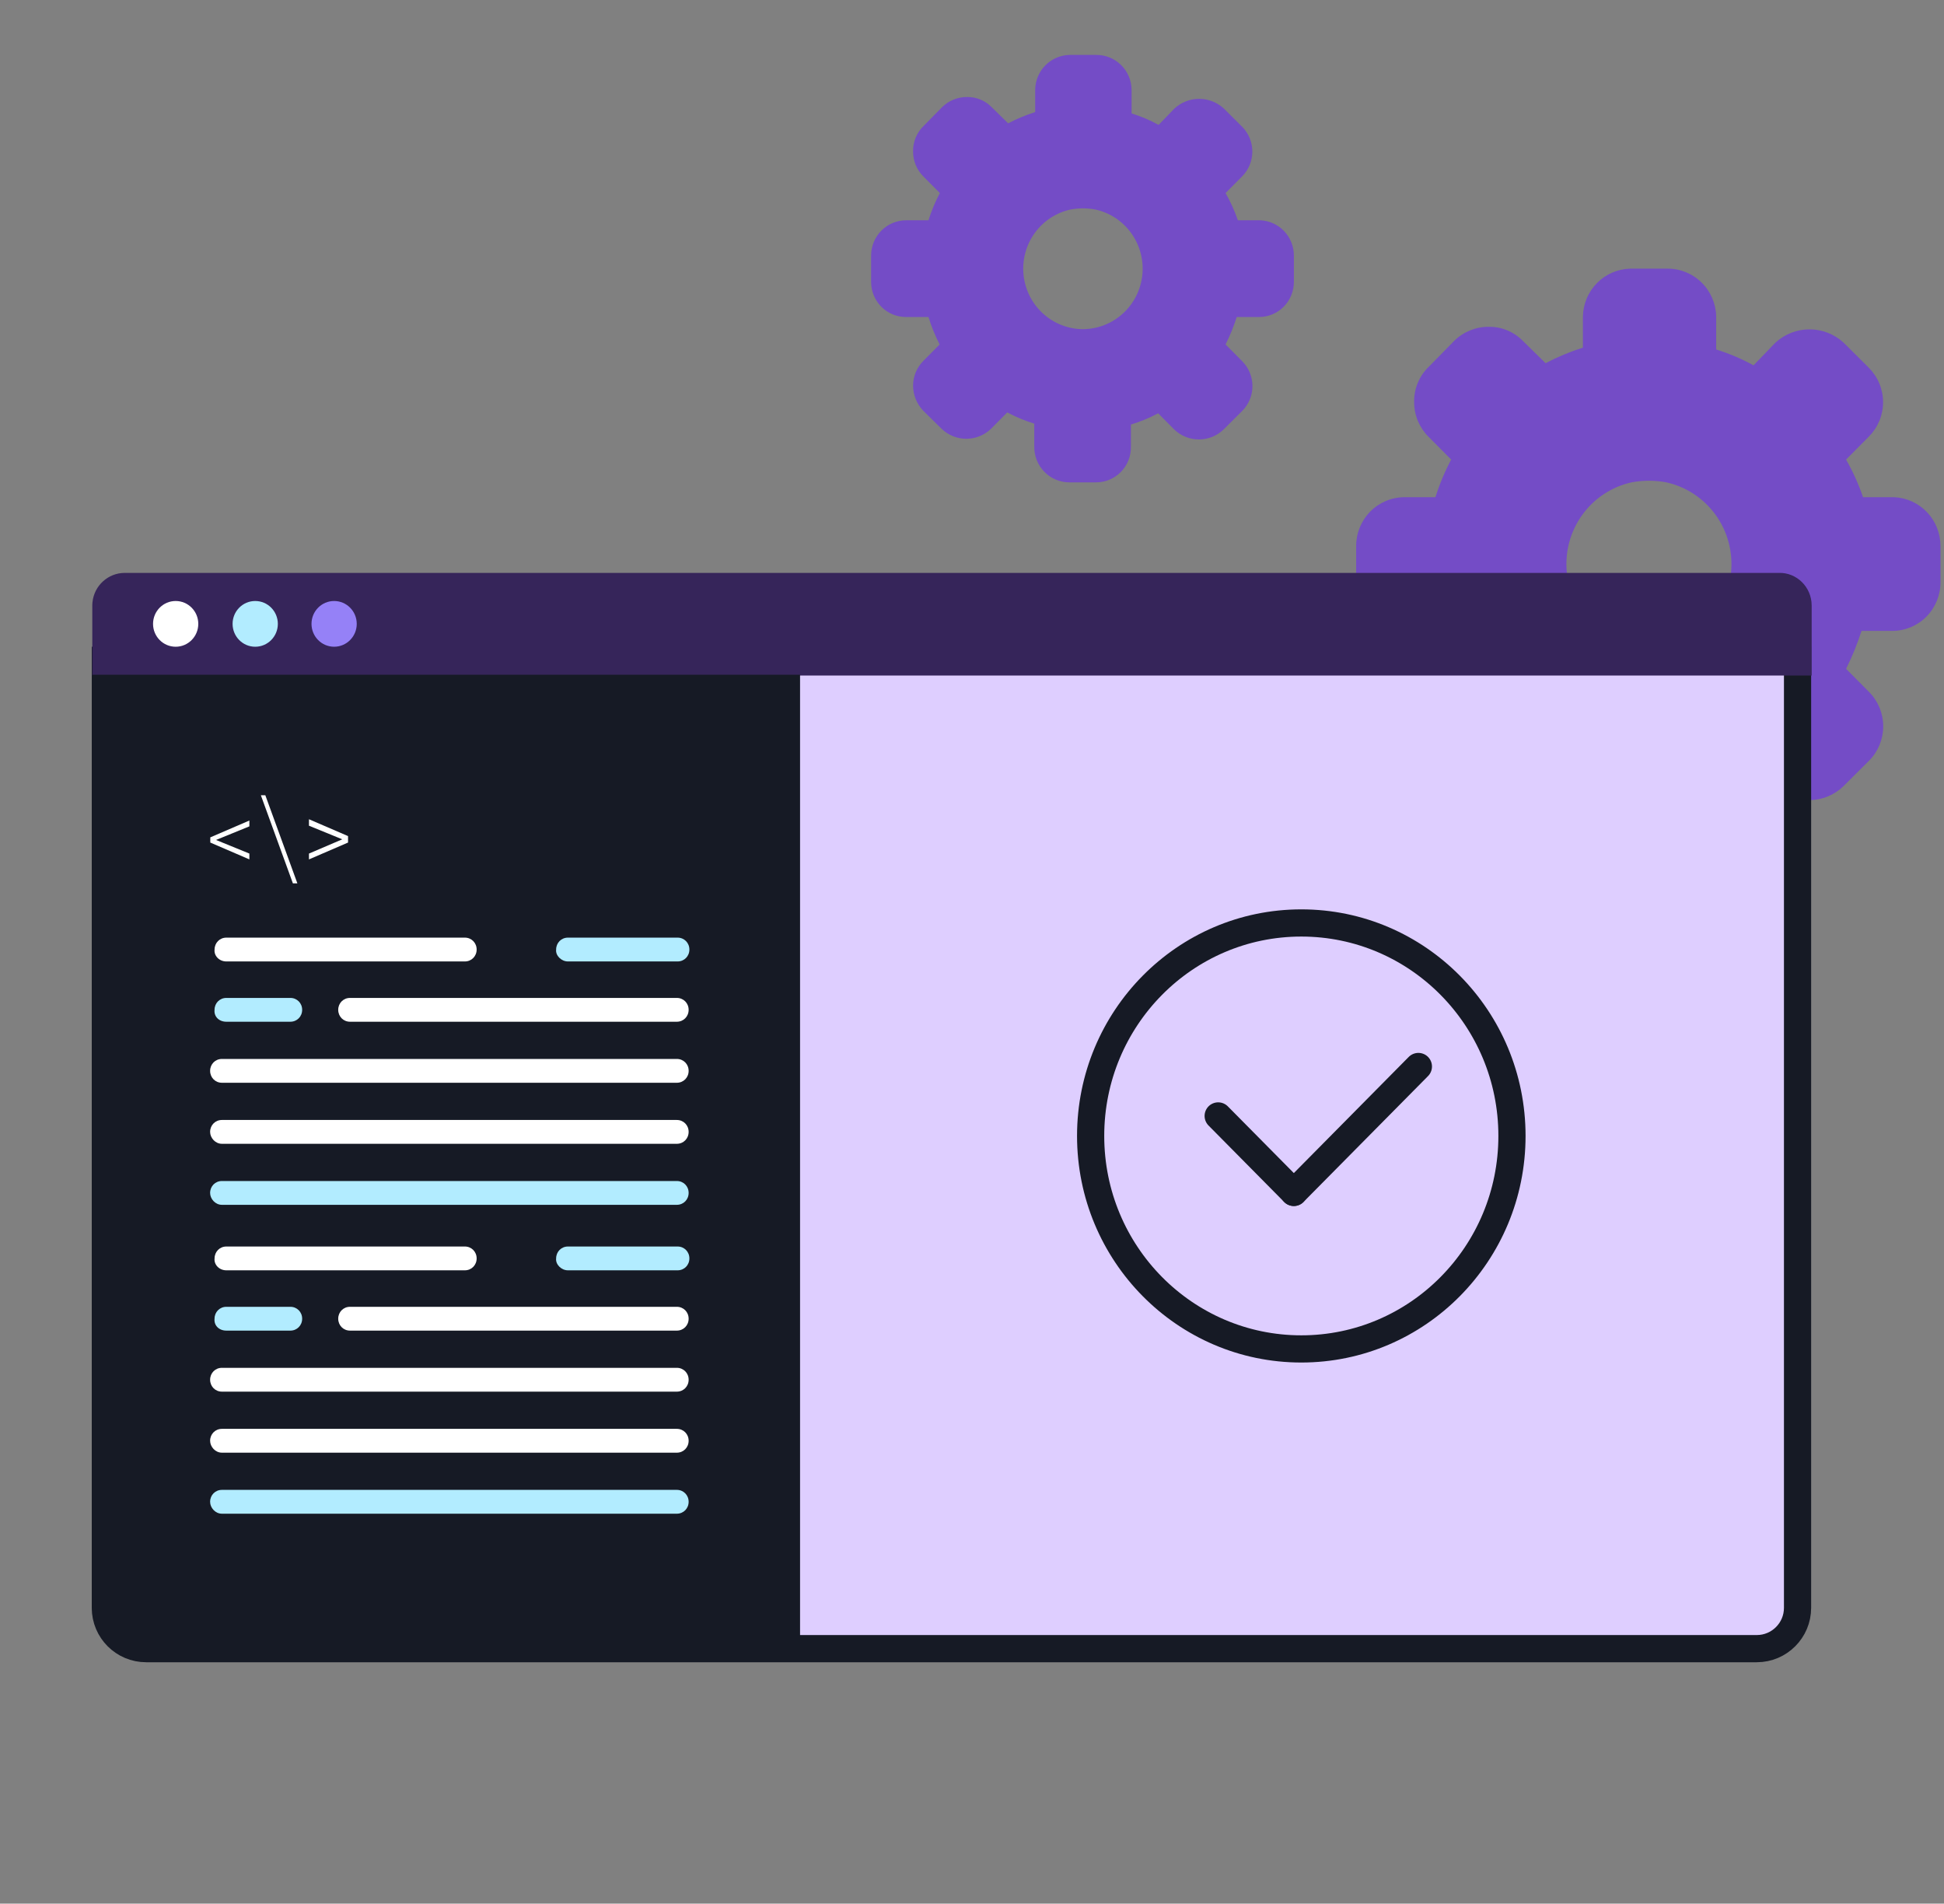 <?xml version="1.0" encoding="UTF-8"?> <svg xmlns="http://www.w3.org/2000/svg" width="143" height="140" viewBox="0 0 143 140" fill="none"><rect x="0" y="0" width="143" height="140" fill="#808080" stroke="none"/><path d="M139.314 36.565H137.045C136.716 35.605 136.298 34.679 135.797 33.798L137.476 32.106C137.806 31.774 138.068 31.381 138.247 30.947C138.426 30.513 138.518 30.049 138.518 29.579C138.518 29.11 138.426 28.645 138.247 28.211C138.068 27.777 137.806 27.384 137.476 27.052L135.615 25.2C134.93 24.57 134.035 24.221 133.108 24.221C132.18 24.221 131.285 24.57 130.6 25.2L128.988 26.869C128.115 26.388 127.195 25.997 126.242 25.703V23.279C126.224 22.331 125.835 21.429 125.159 20.769C124.483 20.109 123.575 19.746 122.634 19.758H119.911C118.993 19.782 118.12 20.161 117.473 20.817C116.826 21.473 116.456 22.355 116.438 23.279V25.566C115.492 25.866 114.573 26.249 113.692 26.709L112.013 25.063C111.687 24.731 111.298 24.469 110.869 24.293C110.44 24.116 109.98 24.028 109.516 24.034C108.568 24.027 107.655 24.397 106.975 25.063L105.136 26.938C104.775 27.275 104.489 27.686 104.297 28.144C104.105 28.601 104.012 29.094 104.024 29.59C104.025 30.058 104.118 30.522 104.297 30.953C104.476 31.385 104.738 31.777 105.068 32.106L106.748 33.798C106.278 34.682 105.89 35.608 105.59 36.565H103.321C102.376 36.565 101.47 36.943 100.801 37.616C100.133 38.289 99.758 39.203 99.758 40.155V42.83C99.758 43.3 99.85 43.766 100.029 44.2C100.209 44.635 100.472 45.029 100.803 45.36C101.134 45.692 101.527 45.954 101.959 46.132C102.391 46.31 102.854 46.4 103.321 46.397H105.59C105.886 47.359 106.266 48.292 106.725 49.187L105.068 50.856C104.404 51.522 104.028 52.426 104.024 53.371C104.03 54.318 104.396 55.226 105.046 55.909L106.929 57.761C107.605 58.411 108.503 58.774 109.437 58.774C110.371 58.774 111.269 58.411 111.945 57.761L113.602 56.092C114.478 56.563 115.397 56.946 116.348 57.236V59.522C116.335 60.001 116.419 60.478 116.592 60.924C116.766 61.37 117.026 61.777 117.358 62.12C117.691 62.463 118.087 62.736 118.526 62.922C118.964 63.108 119.435 63.204 119.911 63.203H122.634C123.101 63.203 123.563 63.111 123.994 62.93C124.425 62.749 124.816 62.484 125.145 62.151C125.474 61.817 125.735 61.421 125.911 60.986C126.088 60.55 126.177 60.084 126.174 59.614V57.327C127.132 57.037 128.059 56.654 128.943 56.184L130.577 57.83C131.253 58.48 132.151 58.843 133.085 58.843C134.019 58.843 134.917 58.48 135.593 57.83L137.499 55.932C138.159 55.264 138.529 54.359 138.529 53.417C138.529 52.474 138.159 51.57 137.499 50.902L135.797 49.187C136.247 48.288 136.626 47.355 136.932 46.397H139.201C140.14 46.397 141.04 46.021 141.704 45.352C142.368 44.683 142.741 43.776 142.741 42.83V40.155C142.742 39.226 142.385 38.333 141.746 37.663C141.107 36.994 140.236 36.6 139.314 36.565ZM121.295 47.632C119.79 47.623 118.342 47.056 117.227 46.037C116.113 45.019 115.411 43.621 115.256 42.114C115.101 40.605 115.505 39.093 116.389 37.867C117.273 36.64 118.576 35.785 120.047 35.467C120.459 35.394 120.876 35.356 121.295 35.353C121.714 35.355 122.131 35.393 122.543 35.467C124.014 35.785 125.317 36.64 126.201 37.867C127.085 39.093 127.489 40.605 127.334 42.114C127.179 43.621 126.477 45.019 125.363 46.037C124.248 47.056 122.8 47.623 121.295 47.632Z" fill="#744CC6"></path><path d="M92.698 16.2H91.056C90.819 15.506 90.516 14.836 90.153 14.198L91.368 12.974C91.607 12.734 91.797 12.449 91.926 12.136C92.055 11.822 92.122 11.486 92.122 11.146C92.122 10.806 92.055 10.47 91.926 10.156C91.797 9.843 91.607 9.558 91.368 9.318L90.022 7.978C89.526 7.522 88.879 7.269 88.208 7.269C87.536 7.269 86.889 7.522 86.393 7.978L85.227 9.185C84.595 8.837 83.93 8.554 83.24 8.342V6.588C83.228 5.902 82.946 5.249 82.457 4.772C81.967 4.294 81.311 4.031 80.63 4.04H78.659C77.995 4.057 77.364 4.332 76.896 4.806C76.428 5.281 76.159 5.919 76.147 6.588V8.242C75.462 8.46 74.797 8.736 74.16 9.07L72.945 7.879C72.709 7.639 72.427 7.449 72.117 7.321C71.807 7.193 71.474 7.13 71.139 7.134C70.453 7.129 69.792 7.396 69.3 7.879L67.97 9.235C67.708 9.479 67.501 9.777 67.362 10.107C67.224 10.438 67.156 10.795 67.165 11.154C67.166 11.493 67.233 11.828 67.362 12.14C67.492 12.453 67.681 12.736 67.92 12.974L69.135 14.198C68.795 14.838 68.515 15.508 68.298 16.2H66.656C65.972 16.2 65.317 16.474 64.833 16.961C64.35 17.448 64.078 18.109 64.078 18.798V20.733C64.078 21.074 64.145 21.411 64.275 21.725C64.404 22.039 64.595 22.324 64.834 22.564C65.074 22.804 65.358 22.994 65.671 23.123C65.984 23.251 66.318 23.316 66.656 23.314H68.298C68.512 24.01 68.787 24.686 69.119 25.333L67.92 26.54C67.439 27.022 67.168 27.677 67.165 28.36C67.169 29.045 67.434 29.702 67.904 30.197L69.267 31.537C69.756 32.007 70.406 32.269 71.081 32.269C71.757 32.269 72.407 32.007 72.896 31.537L74.094 30.329C74.728 30.669 75.394 30.946 76.081 31.156V32.811C76.073 33.157 76.133 33.502 76.258 33.825C76.384 34.148 76.573 34.442 76.813 34.69C77.053 34.938 77.34 35.136 77.657 35.27C77.974 35.405 78.315 35.474 78.659 35.474H80.63C80.967 35.474 81.302 35.407 81.614 35.276C81.926 35.145 82.209 34.954 82.447 34.712C82.685 34.471 82.873 34.185 83.001 33.87C83.129 33.554 83.193 33.217 83.191 32.877V31.222C83.884 31.013 84.555 30.736 85.195 30.395L86.377 31.586C86.865 32.057 87.515 32.319 88.191 32.319C88.867 32.319 89.517 32.057 90.006 31.586L91.385 30.213C91.862 29.73 92.13 29.075 92.13 28.393C92.13 27.711 91.862 27.057 91.385 26.573L90.153 25.333C90.479 24.682 90.753 24.008 90.974 23.314H92.616C93.296 23.314 93.947 23.042 94.428 22.558C94.908 22.074 95.178 21.418 95.178 20.733V18.798C95.178 18.126 94.92 17.48 94.458 16.995C93.996 16.511 93.365 16.226 92.698 16.2ZM79.661 24.208C78.572 24.202 77.524 23.791 76.718 23.054C75.911 22.317 75.403 21.306 75.291 20.215C75.18 19.124 75.472 18.03 76.111 17.142C76.751 16.255 77.693 15.636 78.758 15.406C79.056 15.353 79.358 15.326 79.661 15.323C79.964 15.325 80.266 15.352 80.564 15.406C81.628 15.636 82.571 16.255 83.21 17.142C83.85 18.03 84.142 19.124 84.03 20.215C83.918 21.306 83.41 22.317 82.604 23.054C81.798 23.791 80.749 24.202 79.661 24.208Z" fill="#744CC6"></path><path d="M7.75 48.562V118.246C7.75 119.903 9.093 121.246 10.75 121.246H129.227C130.883 121.246 132.226 119.903 132.227 118.246V48.562H7.75Z" fill="#DECEFF" stroke="#161A25" stroke-width="2"></path><path d="M130.876 43.132C131.61 43.105 132.266 43.724 132.266 44.535V48.678H7.789V44.535L7.797 44.39C7.87 43.671 8.478 43.133 9.166 43.133H130.858L130.876 43.132Z" fill="#36255A" stroke="#36255A" stroke-width="2"></path><path d="M12.922 47.563C13.841 47.563 14.586 46.81 14.586 45.881C14.586 44.952 13.841 44.199 12.922 44.199C12.003 44.199 11.258 44.952 11.258 45.881C11.258 46.81 12.003 47.563 12.922 47.563Z" fill="white"></path><path d="M18.773 47.563C19.693 47.563 20.438 46.81 20.438 45.881C20.438 44.952 19.693 44.199 18.773 44.199C17.854 44.199 17.109 44.952 17.109 45.881C17.109 46.81 17.854 47.563 18.773 47.563Z" fill="#B2ECFF"></path><path d="M24.578 47.563C25.497 47.563 26.242 46.81 26.242 45.881C26.242 44.952 25.497 44.199 24.578 44.199C23.659 44.199 22.914 44.952 22.914 45.881C22.914 46.81 23.659 47.563 24.578 47.563Z" fill="#9581F7"></path><path d="M58.852 49.624H6.788V118.193C6.788 120.402 8.579 122.193 10.788 122.193H58.852V49.624Z" fill="#161A25"></path><path d="M22.727 62.774V63.203L25.602 61.964V61.488L22.727 60.249V60.725L25.177 61.726L22.727 62.774Z" fill="white"></path><path d="M21.545 64.965H21.875L19.518 58.486H19.189L21.545 64.965Z" fill="white"></path><path d="M15.469 61.964L18.344 63.202V62.773L15.893 61.773L18.344 60.773V60.344L15.469 61.582V61.964Z" fill="white"></path><path d="M16.322 79.629H49.79C50.277 79.629 50.656 79.246 50.656 78.754C50.656 78.261 50.277 77.878 49.79 77.878H16.322C15.835 77.878 15.456 78.261 15.456 78.754C15.456 79.246 15.835 79.629 16.322 79.629Z" fill="white"></path><path d="M16.322 84.118H49.79C50.277 84.118 50.656 83.735 50.656 83.242C50.656 82.749 50.277 82.366 49.79 82.366H16.322C15.835 82.366 15.456 82.749 15.456 83.242C15.456 83.68 15.835 84.118 16.322 84.118Z" fill="white"></path><path d="M16.322 88.606H49.79C50.277 88.606 50.656 88.223 50.656 87.73C50.656 87.238 50.277 86.855 49.79 86.855H16.322C15.835 86.855 15.456 87.238 15.456 87.73C15.456 88.168 15.835 88.606 16.322 88.606Z" fill="#B2ECFF"></path><path d="M25.745 75.141H49.79C50.277 75.141 50.656 74.758 50.656 74.265C50.656 73.773 50.277 73.39 49.79 73.39H25.745C25.258 73.39 24.879 73.773 24.879 74.265C24.879 74.758 25.258 75.141 25.745 75.141Z" fill="white"></path><path d="M41.776 70.708H49.844C50.332 70.708 50.711 70.325 50.711 69.832C50.711 69.339 50.332 68.956 49.844 68.956H41.776C41.288 68.956 40.909 69.339 40.909 69.832C40.855 70.27 41.288 70.708 41.776 70.708Z" fill="#B2ECFF"></path><path d="M16.65 70.708H34.196C34.683 70.708 35.062 70.325 35.062 69.832C35.062 69.339 34.683 68.956 34.196 68.956H16.65C16.163 68.956 15.784 69.339 15.784 69.832C15.729 70.27 16.108 70.708 16.65 70.708Z" fill="white"></path><path d="M16.649 75.141H21.36C21.848 75.141 22.227 74.758 22.227 74.265C22.227 73.773 21.848 73.39 21.36 73.39H16.649C16.161 73.39 15.782 73.773 15.782 74.265C15.728 74.758 16.107 75.141 16.649 75.141Z" fill="#B2ECFF"></path><path d="M16.322 102.345H49.79C50.277 102.345 50.656 101.962 50.656 101.47C50.656 100.977 50.277 100.594 49.79 100.594H16.322C15.835 100.594 15.456 100.977 15.456 101.47C15.456 101.962 15.835 102.345 16.322 102.345Z" fill="white"></path><path d="M16.322 106.834H49.79C50.277 106.834 50.656 106.45 50.656 105.958C50.656 105.465 50.277 105.082 49.79 105.082H16.322C15.835 105.082 15.456 105.465 15.456 105.958C15.456 106.396 15.835 106.834 16.322 106.834Z" fill="white"></path><path d="M16.322 111.322H49.79C50.277 111.322 50.656 110.939 50.656 110.446C50.656 109.953 50.277 109.57 49.79 109.57H16.322C15.835 109.57 15.456 109.953 15.456 110.446C15.456 110.884 15.835 111.322 16.322 111.322Z" fill="#B2ECFF"></path><path d="M25.745 97.857H49.79C50.277 97.857 50.656 97.474 50.656 96.981C50.656 96.489 50.277 96.106 49.79 96.106H25.745C25.258 96.106 24.879 96.489 24.879 96.981C24.879 97.474 25.258 97.857 25.745 97.857Z" fill="white"></path><path d="M41.776 93.423H49.844C50.332 93.423 50.711 93.04 50.711 92.548C50.711 92.055 50.332 91.672 49.844 91.672H41.776C41.288 91.672 40.909 92.055 40.909 92.548C40.855 92.986 41.288 93.423 41.776 93.423Z" fill="#B2ECFF"></path><path d="M16.65 93.423H34.196C34.683 93.423 35.062 93.04 35.062 92.548C35.062 92.055 34.683 91.672 34.196 91.672H16.65C16.163 91.672 15.784 92.055 15.784 92.548C15.729 92.986 16.108 93.423 16.65 93.423Z" fill="white"></path><path d="M16.649 97.857H21.36C21.848 97.857 22.227 97.474 22.227 96.981C22.227 96.489 21.848 96.106 21.36 96.106H16.649C16.161 96.106 15.782 96.489 15.782 96.981C15.728 97.474 16.107 97.857 16.649 97.857Z" fill="#B2ECFF"></path><path d="M95.723 99.204C104.282 99.204 111.22 92.191 111.22 83.54C111.22 74.89 104.282 67.877 95.723 67.877C87.165 67.877 80.227 74.89 80.227 83.54C80.227 92.191 87.165 99.204 95.723 99.204Z" stroke="#161A25" stroke-width="2"></path><path d="M89.609 82.069L95.173 87.692" stroke="#161A25" stroke-width="2" stroke-linecap="round"></path><path d="M104.336 78.433L95.174 87.693" stroke="#161A25" stroke-width="2" stroke-linecap="round"></path></svg> 